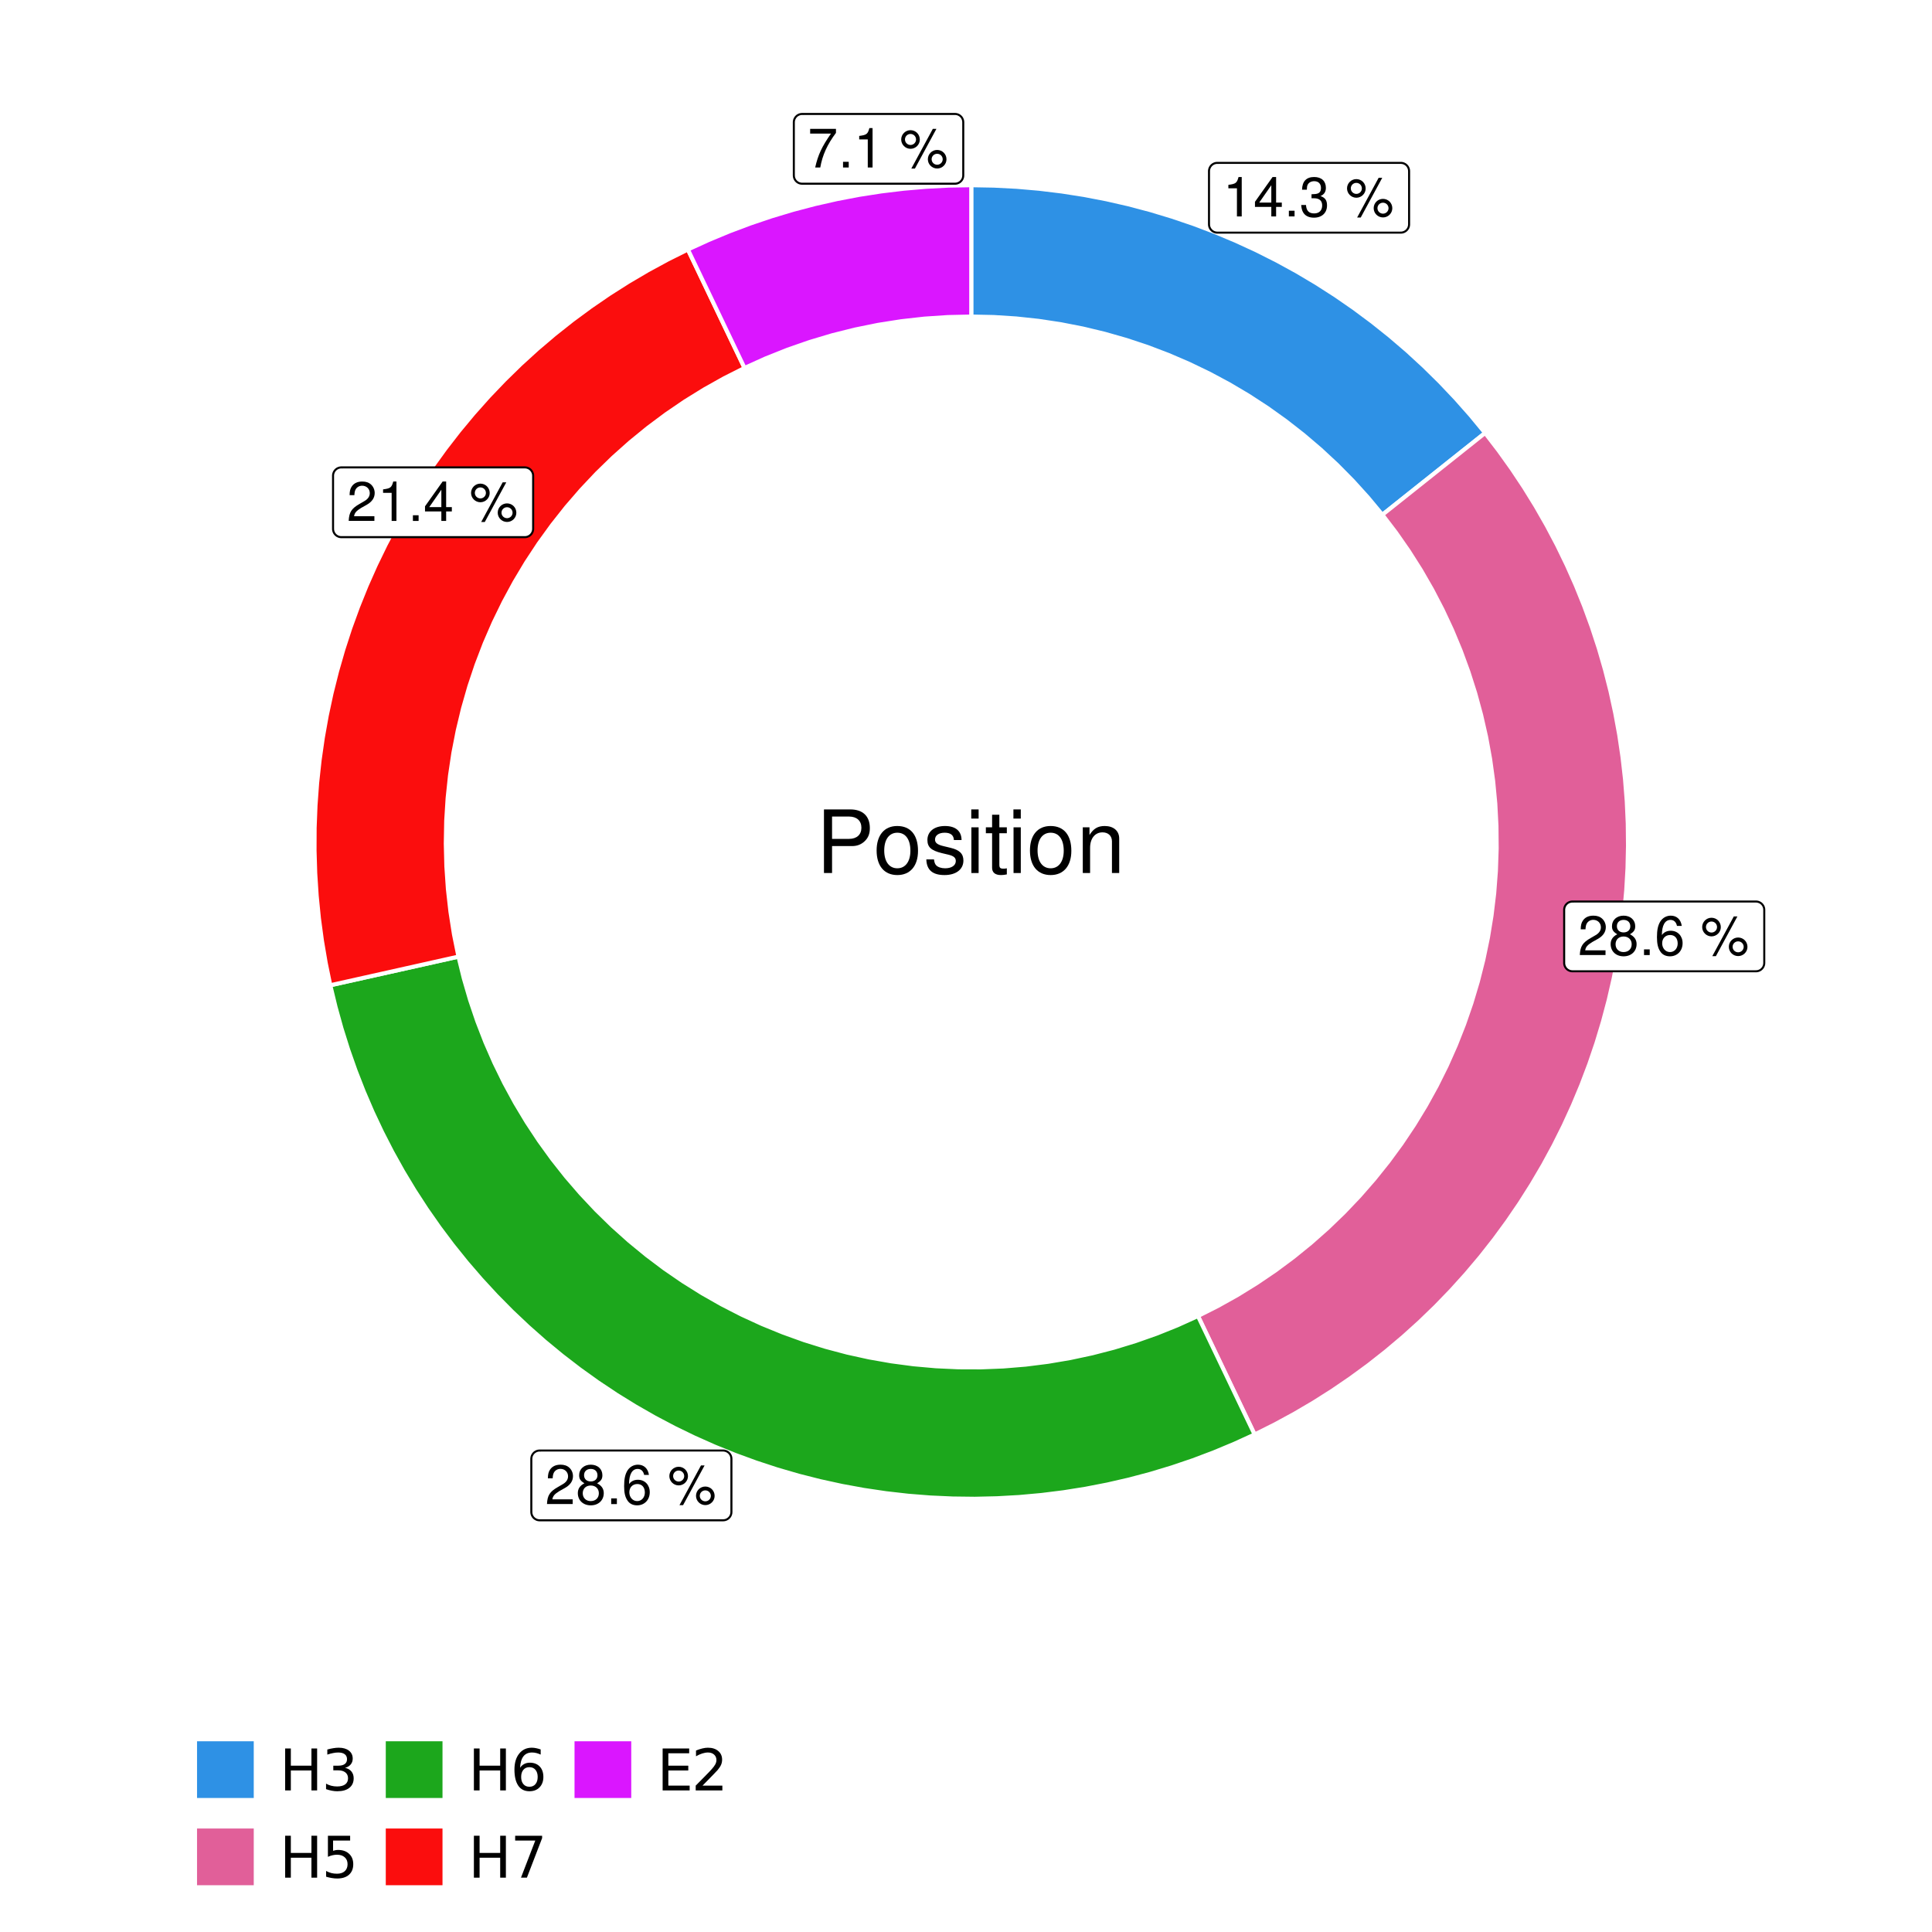 <?xml version="1.0" encoding="UTF-8"?>
<svg xmlns="http://www.w3.org/2000/svg" xmlns:xlink="http://www.w3.org/1999/xlink" width="504pt" height="504pt" viewBox="0 0 504 504" version="1.1">
<defs>
<g>
<symbol overflow="visible" id="glyph0-0">
<path style="stroke:none;" d=""/>
</symbol>
<symbol overflow="visible" id="glyph0-1">
<path style="stroke:none;" d="M 3.688 -7.328 L 3.688 0 L 4.938 0 L 4.938 -10.281 L 4.109 -10.281 C 3.672 -8.703 3.391 -8.484 1.453 -8.234 L 1.453 -7.328 Z M 3.688 -7.328 "/>
</symbol>
<symbol overflow="visible" id="glyph0-2">
<path style="stroke:none;" d="M 4.656 -2.484 L 4.656 0 L 5.906 0 L 5.906 -2.484 L 7.391 -2.484 L 7.391 -3.609 L 5.906 -3.609 L 5.906 -10.281 L 4.984 -10.281 L 0.391 -3.812 L 0.391 -2.484 Z M 4.656 -3.609 L 1.5 -3.609 L 4.656 -8.141 Z M 4.656 -3.609 "/>
</symbol>
<symbol overflow="visible" id="glyph0-3">
<path style="stroke:none;" d="M 2.719 -1.484 L 1.234 -1.484 L 1.234 0 L 2.719 0 Z M 2.719 -1.484 "/>
</symbol>
<symbol overflow="visible" id="glyph0-4">
<path style="stroke:none;" d="M 3.141 -4.734 L 3.828 -4.734 C 5.188 -4.734 5.922 -4.094 5.922 -2.859 C 5.922 -1.562 5.141 -0.781 3.844 -0.781 C 2.453 -0.781 1.797 -1.484 1.703 -2.984 L 0.453 -2.984 C 0.516 -2.156 0.656 -1.625 0.891 -1.172 C 1.422 -0.172 2.406 0.328 3.781 0.328 C 5.859 0.328 7.188 -0.922 7.188 -2.875 C 7.188 -4.188 6.703 -4.891 5.484 -5.312 C 6.422 -5.703 6.891 -6.406 6.891 -7.453 C 6.891 -9.219 5.75 -10.281 3.828 -10.281 C 1.797 -10.281 0.719 -9.141 0.672 -6.969 L 1.922 -6.969 C 1.938 -7.594 1.984 -7.953 2.141 -8.266 C 2.438 -8.844 3.062 -9.188 3.844 -9.188 C 4.953 -9.188 5.609 -8.516 5.609 -7.406 C 5.609 -6.688 5.359 -6.234 4.812 -6 C 4.469 -5.859 4.016 -5.797 3.141 -5.781 Z M 3.141 -4.734 "/>
</symbol>
<symbol overflow="visible" id="glyph0-5">
<path style="stroke:none;" d=""/>
</symbol>
<symbol overflow="visible" id="glyph0-6">
<path style="stroke:none;" d="M 2.828 -9.734 C 1.5 -9.734 0.406 -8.641 0.406 -7.312 C 0.406 -5.969 1.5 -4.875 2.844 -4.875 C 4.172 -4.875 5.266 -5.969 5.266 -7.281 C 5.266 -8.656 4.188 -9.734 2.828 -9.734 Z M 2.828 -8.75 C 3.641 -8.75 4.281 -8.109 4.281 -7.297 C 4.281 -6.516 3.625 -5.875 2.844 -5.875 C 2.047 -5.875 1.391 -6.516 1.391 -7.312 C 1.391 -8.109 2.031 -8.75 2.828 -8.75 Z M 8.656 -10.078 L 3.047 0.281 L 3.984 0.281 L 9.594 -10.078 Z M 9.781 -4.578 C 8.453 -4.578 7.359 -3.5 7.359 -2.156 C 7.359 -0.812 8.453 0.266 9.797 0.266 C 11.125 0.266 12.219 -0.812 12.219 -2.141 C 12.219 -3.5 11.141 -4.578 9.781 -4.578 Z M 9.781 -3.578 C 10.594 -3.578 11.234 -2.938 11.234 -2.141 C 11.234 -1.359 10.578 -0.719 9.797 -0.719 C 8.984 -0.719 8.344 -1.359 8.344 -2.156 C 8.344 -2.938 8.984 -3.578 9.781 -3.578 Z M 9.781 -3.578 "/>
</symbol>
<symbol overflow="visible" id="glyph0-7">
<path style="stroke:none;" d="M 7.188 -1.234 L 1.891 -1.234 C 2.016 -2.094 2.469 -2.625 3.719 -3.391 L 5.141 -4.188 C 6.547 -4.969 7.266 -6.016 7.266 -7.281 C 7.266 -8.141 6.922 -8.922 6.328 -9.484 C 5.734 -10.031 4.984 -10.281 4.031 -10.281 C 2.766 -10.281 1.812 -9.828 1.25 -8.938 C 0.891 -8.406 0.734 -7.766 0.719 -6.719 L 1.969 -6.719 C 2 -7.422 2.094 -7.828 2.266 -8.172 C 2.594 -8.797 3.234 -9.188 4 -9.188 C 5.141 -9.188 5.984 -8.359 5.984 -7.25 C 5.984 -6.422 5.516 -5.719 4.625 -5.203 L 3.312 -4.438 C 1.203 -3.234 0.594 -2.266 0.484 -0.016 L 7.188 -0.016 Z M 7.188 -1.234 "/>
</symbol>
<symbol overflow="visible" id="glyph0-8">
<path style="stroke:none;" d="M 5.562 -5.422 C 6.609 -6.062 6.938 -6.562 6.938 -7.531 C 6.938 -9.156 5.703 -10.281 3.906 -10.281 C 2.141 -10.281 0.875 -9.156 0.875 -7.547 C 0.875 -6.562 1.203 -6.078 2.25 -5.422 C 1.094 -4.828 0.531 -4 0.531 -2.859 C 0.531 -0.984 1.906 0.328 3.906 0.328 C 5.906 0.328 7.297 -0.984 7.297 -2.859 C 7.297 -4 6.719 -4.828 5.562 -5.422 Z M 3.906 -9.172 C 4.984 -9.172 5.656 -8.531 5.656 -7.5 C 5.656 -6.547 4.969 -5.906 3.906 -5.906 C 2.844 -5.906 2.156 -6.547 2.156 -7.531 C 2.156 -8.531 2.844 -9.172 3.906 -9.172 Z M 3.906 -4.844 C 5.156 -4.844 6.016 -4.031 6.016 -2.828 C 6.016 -1.594 5.172 -0.781 3.875 -0.781 C 2.656 -0.781 1.812 -1.625 1.812 -2.812 C 1.812 -4.031 2.641 -4.844 3.906 -4.844 Z M 3.906 -4.844 "/>
</symbol>
<symbol overflow="visible" id="glyph0-9">
<path style="stroke:none;" d="M 7.078 -7.609 C 6.844 -9.281 5.766 -10.281 4.219 -10.281 C 3.109 -10.281 2.125 -9.734 1.516 -8.812 C 0.875 -7.812 0.609 -6.562 0.609 -4.688 C 0.609 -2.953 0.859 -1.859 1.469 -0.953 C 2 -0.109 2.891 0.328 4 0.328 C 5.922 0.328 7.297 -1.109 7.297 -3.109 C 7.297 -5 6.016 -6.344 4.203 -6.344 C 3.219 -6.344 2.438 -5.969 1.891 -5.219 C 1.906 -7.766 2.703 -9.172 4.141 -9.172 C 5.016 -9.172 5.625 -8.609 5.828 -7.609 Z M 4.047 -5.234 C 5.266 -5.234 6.016 -4.375 6.016 -3.016 C 6.016 -1.719 5.156 -0.781 4.016 -0.781 C 2.844 -0.781 1.969 -1.766 1.969 -3.078 C 1.969 -4.344 2.812 -5.234 4.047 -5.234 Z M 4.047 -5.234 "/>
</symbol>
<symbol overflow="visible" id="glyph0-10">
<path style="stroke:none;" d="M 7.391 -10.078 L 0.656 -10.078 L 0.656 -8.844 L 6.094 -8.844 C 3.703 -5.422 2.719 -3.312 1.969 0 L 3.297 0 C 3.859 -3.234 5.125 -6 7.391 -9.031 Z M 7.391 -10.078 "/>
</symbol>
<symbol overflow="visible" id="glyph1-0">
<path style="stroke:none;" d=""/>
</symbol>
<symbol overflow="visible" id="glyph1-1">
<path style="stroke:none;" d="M 4.188 -7.031 L 9.406 -7.031 C 10.703 -7.031 11.719 -7.422 12.609 -8.219 C 13.609 -9.125 14.047 -10.203 14.047 -11.719 C 14.047 -14.844 12.203 -16.594 8.922 -16.594 L 2.078 -16.594 L 2.078 0 L 4.188 0 Z M 4.188 -8.906 L 4.188 -14.734 L 8.609 -14.734 C 10.625 -14.734 11.844 -13.641 11.844 -11.812 C 11.844 -10 10.625 -8.906 8.609 -8.906 Z M 4.188 -8.906 "/>
</symbol>
<symbol overflow="visible" id="glyph1-2">
<path style="stroke:none;" d="M 6.188 -12.266 C 2.828 -12.266 0.812 -9.875 0.812 -5.875 C 0.812 -1.844 2.828 0.531 6.219 0.531 C 9.578 0.531 11.609 -1.859 11.609 -5.781 C 11.609 -9.922 9.656 -12.266 6.188 -12.266 Z M 6.219 -10.516 C 8.359 -10.516 9.625 -8.766 9.625 -5.812 C 9.625 -2.984 8.312 -1.234 6.219 -1.234 C 4.094 -1.234 2.797 -2.984 2.797 -5.875 C 2.797 -8.766 4.094 -10.516 6.219 -10.516 Z M 6.219 -10.516 "/>
</symbol>
<symbol overflow="visible" id="glyph1-3">
<path style="stroke:none;" d="M 9.969 -8.609 C 9.953 -10.953 8.406 -12.266 5.641 -12.266 C 2.875 -12.266 1.062 -10.844 1.062 -8.625 C 1.062 -6.766 2.031 -5.875 4.844 -5.188 L 6.625 -4.766 C 7.938 -4.438 8.469 -3.969 8.469 -3.125 C 8.469 -1.984 7.359 -1.234 5.688 -1.234 C 4.672 -1.234 3.797 -1.531 3.328 -2.031 C 3.031 -2.375 2.891 -2.703 2.781 -3.547 L 0.781 -3.547 C 0.859 -0.797 2.406 0.531 5.531 0.531 C 8.531 0.531 10.453 -0.953 10.453 -3.25 C 10.453 -5.031 9.453 -6.016 7.078 -6.578 L 5.266 -7.016 C 3.703 -7.375 3.047 -7.875 3.047 -8.719 C 3.047 -9.828 4.031 -10.516 5.578 -10.516 C 7.109 -10.516 7.922 -9.859 7.969 -8.609 Z M 9.969 -8.609 "/>
</symbol>
<symbol overflow="visible" id="glyph1-4">
<path style="stroke:none;" d="M 3.422 -11.922 L 1.531 -11.922 L 1.531 0 L 3.422 0 Z M 3.422 -16.594 L 1.5 -16.594 L 1.5 -14.203 L 3.422 -14.203 Z M 3.422 -16.594 "/>
</symbol>
<symbol overflow="visible" id="glyph1-5">
<path style="stroke:none;" d="M 5.781 -11.922 L 3.828 -11.922 L 3.828 -15.203 L 1.938 -15.203 L 1.938 -11.922 L 0.312 -11.922 L 0.312 -10.375 L 1.938 -10.375 L 1.938 -1.359 C 1.938 -0.141 2.75 0.531 4.234 0.531 C 4.734 0.531 5.141 0.484 5.781 0.359 L 5.781 -1.234 C 5.516 -1.156 5.266 -1.141 4.875 -1.141 C 4.047 -1.141 3.828 -1.359 3.828 -2.203 L 3.828 -10.375 L 5.781 -10.375 Z M 5.781 -11.922 "/>
</symbol>
<symbol overflow="visible" id="glyph1-6">
<path style="stroke:none;" d="M 1.594 -11.922 L 1.594 0 L 3.5 0 L 3.5 -6.578 C 3.5 -9.016 4.781 -10.609 6.734 -10.609 C 8.234 -10.609 9.203 -9.703 9.203 -8.266 L 9.203 0 L 11.094 0 L 11.094 -9.016 C 11.094 -11 9.609 -12.266 7.312 -12.266 C 5.531 -12.266 4.391 -11.594 3.344 -9.922 L 3.344 -11.922 Z M 1.594 -11.922 "/>
</symbol>
<symbol overflow="visible" id="glyph2-0">
<path style="stroke:none;" d="M 0.75 2.656 L 0.75 -10.578 L 8.25 -10.578 L 8.25 2.656 Z M 1.594 1.812 L 7.406 1.812 L 7.406 -9.734 L 1.594 -9.734 Z M 1.594 1.812 "/>
</symbol>
<symbol overflow="visible" id="glyph2-1">
<path style="stroke:none;" d="M 1.469 -10.938 L 2.953 -10.938 L 2.953 -6.453 L 8.328 -6.453 L 8.328 -10.938 L 9.812 -10.938 L 9.812 0 L 8.328 0 L 8.328 -5.203 L 2.953 -5.203 L 2.953 0 L 1.469 0 Z M 1.469 -10.938 "/>
</symbol>
<symbol overflow="visible" id="glyph2-2">
<path style="stroke:none;" d="M 6.094 -5.891 C 6.801 -5.742 7.352 -5.43 7.75 -4.953 C 8.145 -4.473 8.344 -3.879 8.344 -3.172 C 8.344 -2.098 7.969 -1.266 7.219 -0.672 C 6.477 -0.078 5.426 0.219 4.062 0.219 C 3.602 0.219 3.129 0.172 2.641 0.078 C 2.16 -0.016 1.66 -0.148 1.141 -0.328 L 1.141 -1.766 C 1.555 -1.523 2.004 -1.344 2.484 -1.219 C 2.973 -1.094 3.484 -1.031 4.016 -1.031 C 4.941 -1.031 5.648 -1.211 6.141 -1.578 C 6.629 -1.941 6.875 -2.473 6.875 -3.172 C 6.875 -3.816 6.645 -4.32 6.188 -4.688 C 5.738 -5.051 5.113 -5.234 4.312 -5.234 L 3.031 -5.234 L 3.031 -6.453 L 4.359 -6.453 C 5.086 -6.453 5.645 -6.598 6.031 -6.891 C 6.414 -7.18 6.609 -7.598 6.609 -8.141 C 6.609 -8.703 6.41 -9.133 6.016 -9.438 C 5.617 -9.738 5.051 -9.891 4.312 -9.891 C 3.906 -9.891 3.469 -9.844 3 -9.75 C 2.539 -9.664 2.031 -9.531 1.469 -9.344 L 1.469 -10.672 C 2.031 -10.828 2.555 -10.941 3.047 -11.016 C 3.535 -11.098 4 -11.141 4.438 -11.141 C 5.562 -11.141 6.453 -10.883 7.109 -10.375 C 7.766 -9.863 8.094 -9.172 8.094 -8.297 C 8.094 -7.691 7.914 -7.18 7.562 -6.766 C 7.219 -6.348 6.727 -6.055 6.094 -5.891 Z M 6.094 -5.891 "/>
</symbol>
<symbol overflow="visible" id="glyph2-3">
<path style="stroke:none;" d="M 1.625 -10.938 L 7.422 -10.938 L 7.422 -9.688 L 2.969 -9.688 L 2.969 -7.016 C 3.188 -7.086 3.398 -7.141 3.609 -7.172 C 3.828 -7.211 4.047 -7.234 4.266 -7.234 C 5.484 -7.234 6.445 -6.895 7.156 -6.219 C 7.875 -5.551 8.234 -4.648 8.234 -3.516 C 8.234 -2.336 7.863 -1.422 7.125 -0.766 C 6.395 -0.109 5.363 0.219 4.031 0.219 C 3.57 0.219 3.102 0.176 2.625 0.094 C 2.156 0.02 1.664 -0.094 1.156 -0.25 L 1.156 -1.75 C 1.594 -1.508 2.047 -1.328 2.516 -1.203 C 2.984 -1.086 3.477 -1.031 4 -1.031 C 4.852 -1.031 5.523 -1.25 6.016 -1.688 C 6.504 -2.133 6.75 -2.742 6.75 -3.516 C 6.75 -4.273 6.504 -4.875 6.016 -5.312 C 5.523 -5.758 4.852 -5.984 4 -5.984 C 3.602 -5.984 3.207 -5.938 2.812 -5.844 C 2.426 -5.758 2.031 -5.625 1.625 -5.438 Z M 1.625 -10.938 "/>
</symbol>
<symbol overflow="visible" id="glyph2-4">
<path style="stroke:none;" d="M 4.953 -6.062 C 4.285 -6.062 3.758 -5.832 3.375 -5.375 C 2.988 -4.914 2.797 -4.297 2.797 -3.516 C 2.797 -2.723 2.988 -2.098 3.375 -1.641 C 3.758 -1.18 4.285 -0.953 4.953 -0.953 C 5.617 -0.953 6.145 -1.18 6.531 -1.641 C 6.914 -2.098 7.109 -2.723 7.109 -3.516 C 7.109 -4.297 6.914 -4.914 6.531 -5.375 C 6.145 -5.832 5.617 -6.062 4.953 -6.062 Z M 7.891 -10.688 L 7.891 -9.344 C 7.516 -9.52 7.141 -9.656 6.766 -9.75 C 6.391 -9.844 6.016 -9.891 5.641 -9.891 C 4.66 -9.891 3.91 -9.555 3.391 -8.891 C 2.879 -8.234 2.586 -7.238 2.516 -5.906 C 2.805 -6.332 3.164 -6.66 3.594 -6.891 C 4.031 -7.117 4.516 -7.234 5.047 -7.234 C 6.141 -7.234 7.004 -6.898 7.641 -6.234 C 8.273 -5.566 8.594 -4.66 8.594 -3.516 C 8.594 -2.391 8.258 -1.484 7.594 -0.797 C 6.938 -0.117 6.055 0.219 4.953 0.219 C 3.68 0.219 2.711 -0.266 2.047 -1.234 C 1.379 -2.211 1.047 -3.617 1.047 -5.453 C 1.047 -7.18 1.457 -8.562 2.281 -9.594 C 3.102 -10.625 4.203 -11.141 5.578 -11.141 C 5.953 -11.141 6.328 -11.098 6.703 -11.016 C 7.078 -10.941 7.473 -10.832 7.891 -10.688 Z M 7.891 -10.688 "/>
</symbol>
<symbol overflow="visible" id="glyph2-5">
<path style="stroke:none;" d="M 1.234 -10.938 L 8.266 -10.938 L 8.266 -10.312 L 4.297 0 L 2.75 0 L 6.484 -9.688 L 1.234 -9.688 Z M 1.234 -10.938 "/>
</symbol>
<symbol overflow="visible" id="glyph2-6">
<path style="stroke:none;" d="M 1.469 -10.938 L 8.391 -10.938 L 8.391 -9.688 L 2.953 -9.688 L 2.953 -6.453 L 8.156 -6.453 L 8.156 -5.203 L 2.953 -5.203 L 2.953 -1.25 L 8.516 -1.25 L 8.516 0 L 1.469 0 Z M 1.469 -10.938 "/>
</symbol>
<symbol overflow="visible" id="glyph2-7">
<path style="stroke:none;" d="M 2.875 -1.25 L 8.047 -1.25 L 8.047 0 L 1.094 0 L 1.094 -1.25 C 1.656 -1.82 2.422 -2.598 3.391 -3.578 C 4.359 -4.555 4.969 -5.191 5.219 -5.484 C 5.695 -6.016 6.031 -6.461 6.219 -6.828 C 6.406 -7.203 6.5 -7.566 6.5 -7.922 C 6.5 -8.504 6.297 -8.977 5.891 -9.344 C 5.484 -9.707 4.953 -9.891 4.297 -9.891 C 3.828 -9.891 3.332 -9.805 2.812 -9.641 C 2.301 -9.484 1.754 -9.238 1.172 -8.906 L 1.172 -10.406 C 1.766 -10.645 2.32 -10.828 2.844 -10.953 C 3.363 -11.078 3.836 -11.141 4.266 -11.141 C 5.398 -11.141 6.301 -10.852 6.969 -10.281 C 7.645 -9.719 7.984 -8.961 7.984 -8.016 C 7.984 -7.566 7.898 -7.141 7.734 -6.734 C 7.566 -6.328 7.258 -5.852 6.812 -5.312 C 6.688 -5.164 6.297 -4.754 5.641 -4.078 C 4.992 -3.398 4.07 -2.457 2.875 -1.25 Z M 2.875 -1.25 "/>
</symbol>
</g>
<clipPath id="clip1">
  <path d="M 30.98 0 L 473.023 0 L 473.023 504 L 30.98 504 Z M 30.98 0 "/>
</clipPath>
<clipPath id="clip2">
  <path d="M 39.199 5.48 L 467.543 5.48 L 467.543 433.824 L 39.199 433.824 Z M 39.199 5.48 "/>
</clipPath>
</defs>
<g id="surface4">
<rect x="0" y="0" width="504" height="504" style="fill:rgb(100%,100%,100%);fill-opacity:1;stroke:none;"/>
<g clip-path="url(#clip1)" clip-rule="nonzero">
<path style="fill-rule:nonzero;fill:rgb(100%,100%,100%);fill-opacity:1;stroke-width:1.067;stroke-linecap:round;stroke-linejoin:round;stroke:rgb(100%,100%,100%);stroke-opacity:1;stroke-miterlimit:10;" d="M 30.98 504 L 473.023 504 L 473.023 0 L 30.98 0 Z M 30.98 504 "/>
</g>
<g clip-path="url(#clip2)" clip-rule="nonzero">
<path style=" stroke:none;fill-rule:nonzero;fill:rgb(100%,100%,100%);fill-opacity:1;" d="M 39.199 433.824 L 467.543 433.824 L 467.543 5.48 L 39.199 5.48 Z M 39.199 433.824 "/>
</g>
<path style="fill-rule:nonzero;fill:rgb(18.039%,56.863%,89.804%);fill-opacity:1;stroke-width:1.067;stroke-linecap:butt;stroke-linejoin:miter;stroke:rgb(100%,100%,100%);stroke-opacity:1;stroke-miterlimit:10;" d="M 360.613 134.285 L 365.973 130.02 L 382.062 117.211 L 387.422 112.945 L 383.656 108.375 L 379.734 103.941 L 375.66 99.645 L 371.441 95.492 L 367.082 91.484 L 362.586 87.633 L 357.957 83.938 L 353.207 80.406 L 348.336 77.039 L 343.352 73.844 L 338.262 70.82 L 333.066 67.977 L 327.781 65.316 L 322.402 62.836 L 316.945 60.543 L 311.41 58.441 L 305.805 56.535 L 300.137 54.82 L 294.414 53.301 L 288.641 51.984 L 282.828 50.863 L 276.98 49.949 L 271.102 49.234 L 265.203 48.723 L 259.289 48.418 L 253.371 48.312 L 253.371 82.582 L 259.234 82.707 L 265.086 83.082 L 270.914 83.707 L 276.715 84.582 L 282.469 85.707 L 288.172 87.074 L 293.812 88.684 L 299.375 90.531 L 304.855 92.617 L 310.242 94.938 L 315.523 97.484 L 320.695 100.254 L 325.738 103.242 L 330.652 106.445 L 335.422 109.855 L 340.043 113.465 L 344.508 117.27 L 348.805 121.262 L 352.926 125.434 L 356.863 129.777 Z M 360.613 134.285 "/>
<path style="fill-rule:nonzero;fill:rgb(88.235%,37.255%,60%);fill-opacity:1;stroke-width:1.067;stroke-linecap:butt;stroke-linejoin:miter;stroke:rgb(100%,100%,100%);stroke-opacity:1;stroke-miterlimit:10;" d="M 312.508 343.309 L 315.465 349.488 L 327.293 374.223 L 332.492 371.625 L 337.598 368.855 L 342.609 365.914 L 347.516 362.805 L 352.312 359.531 L 357 356.098 L 361.562 352.508 L 366.004 348.762 L 370.316 344.871 L 374.496 340.836 L 378.535 336.66 L 382.43 332.348 L 386.176 327.91 L 389.77 323.344 L 393.203 318.66 L 396.48 313.863 L 399.59 308.957 L 402.535 303.949 L 405.309 298.844 L 407.906 293.648 L 410.324 288.367 L 412.562 283.008 L 414.621 277.574 L 416.492 272.074 L 418.172 266.516 L 419.668 260.902 L 420.969 255.242 L 422.082 249.539 L 422.996 243.805 L 423.719 238.039 L 424.242 232.254 L 424.574 226.453 L 424.703 220.648 L 424.641 214.84 L 424.379 209.035 L 423.922 203.242 L 423.266 197.473 L 422.418 191.727 L 421.371 186.012 L 420.137 180.336 L 418.707 174.703 L 417.09 169.125 L 415.281 163.605 L 413.289 158.148 L 411.113 152.762 L 408.754 147.453 L 406.219 142.227 L 403.504 137.09 L 400.621 132.051 L 397.566 127.109 L 394.344 122.273 L 390.965 117.551 L 387.422 112.945 L 382.062 117.211 L 365.973 130.02 L 360.613 134.285 L 364.164 138.949 L 367.516 143.766 L 370.656 148.715 L 373.582 153.797 L 376.289 159 L 378.773 164.312 L 381.023 169.727 L 383.043 175.234 L 384.824 180.82 L 386.363 186.477 L 387.664 192.195 L 388.715 197.965 L 389.516 203.773 L 390.07 209.613 L 390.375 215.469 L 390.43 221.332 L 390.23 227.195 L 389.785 233.039 L 389.086 238.863 L 388.141 244.652 L 386.949 250.391 L 385.512 256.078 L 383.832 261.695 L 381.914 267.238 L 379.762 272.691 L 377.379 278.051 L 374.766 283.301 L 371.934 288.434 L 368.883 293.441 L 365.621 298.316 L 362.152 303.047 L 358.484 307.621 L 354.625 312.039 L 350.582 316.285 L 346.359 320.355 L 341.969 324.238 L 337.414 327.934 L 332.707 331.43 L 327.852 334.719 L 322.863 337.801 L 317.746 340.664 Z M 312.508 343.309 "/>
<path style="fill-rule:nonzero;fill:rgb(10.98%,65.49%,10.98%);fill-opacity:1;stroke-width:1.067;stroke-linecap:butt;stroke-linejoin:miter;stroke:rgb(100%,100%,100%);stroke-opacity:1;stroke-miterlimit:10;" d="M 119.602 249.551 L 112.914 251.047 L 106.223 252.543 L 99.535 254.039 L 92.848 255.531 L 86.16 257.027 L 87.523 262.676 L 89.074 268.273 L 90.816 273.812 L 92.746 279.293 L 94.863 284.703 L 97.156 290.039 L 99.633 295.293 L 102.285 300.461 L 105.113 305.539 L 108.109 310.512 L 111.273 315.387 L 114.602 320.148 L 118.086 324.793 L 121.727 329.32 L 125.523 333.719 L 129.461 337.988 L 133.543 342.121 L 137.766 346.109 L 142.117 349.957 L 146.598 353.652 L 151.203 357.195 L 155.926 360.582 L 160.758 363.805 L 165.699 366.859 L 170.738 369.746 L 175.875 372.461 L 181.098 375 L 186.406 377.363 L 191.789 379.539 L 197.246 381.535 L 202.766 383.348 L 208.344 384.969 L 213.973 386.398 L 219.648 387.637 L 225.363 388.684 L 231.109 389.535 L 236.883 390.195 L 242.672 390.656 L 248.477 390.918 L 254.285 390.988 L 260.09 390.855 L 265.891 390.531 L 271.676 390.008 L 277.441 389.289 L 283.18 388.375 L 288.879 387.27 L 294.543 385.969 L 300.156 384.477 L 305.719 382.797 L 311.219 380.93 L 316.652 378.875 L 322.012 376.637 L 327.293 374.223 L 315.465 349.488 L 312.508 343.309 L 307.168 345.723 L 301.727 347.91 L 296.195 349.859 L 290.586 351.574 L 284.91 353.043 L 279.176 354.27 L 273.395 355.25 L 267.574 355.984 L 261.73 356.465 L 255.871 356.699 L 250.008 356.68 L 244.148 356.41 L 238.309 355.891 L 232.496 355.121 L 226.719 354.105 L 220.992 352.844 L 215.324 351.336 L 209.727 349.59 L 204.211 347.602 L 198.781 345.383 L 193.453 342.934 L 188.234 340.258 L 183.137 337.359 L 178.168 334.25 L 173.332 330.93 L 168.648 327.402 L 164.117 323.68 L 159.75 319.77 L 155.551 315.672 L 151.535 311.398 L 147.703 306.961 L 144.066 302.359 L 140.629 297.609 L 137.398 292.715 L 134.379 287.688 L 131.578 282.535 L 129 277.27 L 126.648 271.898 L 124.527 266.43 L 122.645 260.875 L 121.004 255.246 Z M 119.602 249.551 "/>
<path style="fill-rule:nonzero;fill:rgb(98.431%,5.098%,5.098%);fill-opacity:1;stroke-width:1.067;stroke-linecap:butt;stroke-linejoin:miter;stroke:rgb(100%,100%,100%);stroke-opacity:1;stroke-miterlimit:10;" d="M 194.23 95.996 L 188.316 83.629 L 185.359 77.449 L 179.445 65.082 L 174.16 67.723 L 168.973 70.543 L 163.883 73.539 L 158.898 76.711 L 154.027 80.055 L 149.273 83.562 L 144.645 87.23 L 140.145 91.055 L 135.781 95.035 L 131.555 99.164 L 127.473 103.434 L 123.543 107.844 L 119.766 112.383 L 116.148 117.055 L 112.691 121.844 L 109.402 126.75 L 106.289 131.77 L 103.344 136.891 L 100.582 142.113 L 98 147.426 L 95.602 152.824 L 93.395 158.301 L 91.371 163.852 L 89.547 169.469 L 87.914 175.145 L 86.477 180.875 L 85.238 186.652 L 84.203 192.465 L 83.367 198.312 L 82.73 204.188 L 82.301 210.078 L 82.07 215.98 L 82.047 221.887 L 82.227 227.793 L 82.609 233.688 L 83.191 239.562 L 83.98 245.418 L 84.969 251.242 L 86.16 257.027 L 92.848 255.531 L 99.535 254.039 L 106.223 252.543 L 112.914 251.047 L 119.602 249.551 L 118.43 243.723 L 117.512 237.852 L 116.852 231.941 L 116.449 226.012 L 116.301 220.066 L 116.41 214.125 L 116.781 208.191 L 117.406 202.277 L 118.285 196.398 L 119.422 190.566 L 120.809 184.785 L 122.445 179.07 L 124.328 173.43 L 126.453 167.879 L 128.816 162.422 L 131.418 157.078 L 134.246 151.848 L 137.297 146.746 L 140.566 141.781 L 144.051 136.965 L 147.738 132.301 L 151.625 127.805 L 155.703 123.477 L 159.965 119.332 L 164.402 115.379 L 169.008 111.617 L 173.773 108.062 L 178.684 104.715 L 183.738 101.586 L 188.926 98.676 Z M 194.23 95.996 "/>
<path style="fill-rule:nonzero;fill:rgb(85.49%,8.627%,100%);fill-opacity:1;stroke-width:1.067;stroke-linecap:butt;stroke-linejoin:miter;stroke:rgb(100%,100%,100%);stroke-opacity:1;stroke-miterlimit:10;" d="M 253.371 82.582 L 253.371 48.312 L 247.492 48.414 L 241.621 48.719 L 235.762 49.223 L 229.926 49.926 L 224.117 50.828 L 218.34 51.934 L 212.605 53.234 L 206.922 54.73 L 201.289 56.422 L 195.723 58.305 L 190.219 60.375 L 184.793 62.637 L 179.445 65.082 L 185.359 77.449 L 188.316 83.629 L 194.23 95.996 L 199.805 93.48 L 205.484 91.219 L 211.258 89.211 L 217.117 87.461 L 223.051 85.977 L 229.039 84.758 L 235.082 83.809 L 241.156 83.125 L 247.258 82.719 Z M 253.371 82.582 "/>
<path style="fill-rule:nonzero;fill:rgb(100%,100%,100%);fill-opacity:1;stroke-width:0.533;stroke-linecap:round;stroke-linejoin:round;stroke:rgb(0%,0%,0%);stroke-opacity:1;stroke-miterlimit:10;" d="M 317.551 60.688 L 365.43 60.688 L 365.344 60.684 L 365.691 60.672 L 366.031 60.602 L 366.355 60.477 L 366.656 60.305 L 366.926 60.086 L 367.156 59.824 L 367.344 59.531 L 367.48 59.211 L 367.562 58.875 L 367.59 58.527 L 367.59 44.648 L 367.562 44.301 L 367.48 43.961 L 367.344 43.645 L 367.156 43.348 L 366.926 43.09 L 366.656 42.867 L 366.355 42.695 L 366.031 42.57 L 365.691 42.504 L 365.43 42.488 L 317.551 42.488 L 317.812 42.504 L 317.465 42.488 L 317.117 42.531 L 316.785 42.625 L 316.469 42.777 L 316.184 42.973 L 315.934 43.215 L 315.727 43.492 L 315.562 43.801 L 315.453 44.129 L 315.398 44.473 L 315.391 44.648 L 315.391 58.527 L 315.398 58.352 L 315.398 58.699 L 315.453 59.043 L 315.562 59.375 L 315.727 59.68 L 315.934 59.957 L 316.184 60.199 L 316.469 60.398 L 316.785 60.547 L 317.117 60.645 L 317.465 60.684 Z M 317.551 60.688 "/>
<g style="fill:rgb(0%,0%,0%);fill-opacity:1;">
  <use xlink:href="#glyph0-1" x="318.992" y="56.456"/>
  <use xlink:href="#glyph0-2" x="326.992" y="56.456"/>
  <use xlink:href="#glyph0-3" x="334.992" y="56.456"/>
  <use xlink:href="#glyph0-4" x="338.992" y="56.456"/>
  <use xlink:href="#glyph0-5" x="346.992" y="56.456"/>
  <use xlink:href="#glyph0-6" x="350.992" y="56.456"/>
</g>
<path style="fill-rule:nonzero;fill:rgb(100%,100%,100%);fill-opacity:1;stroke-width:0.533;stroke-linecap:round;stroke-linejoin:round;stroke:rgb(0%,0%,0%);stroke-opacity:1;stroke-miterlimit:10;" d="M 410.203 253.379 L 458.082 253.379 L 457.996 253.375 L 458.344 253.363 L 458.684 253.293 L 459.008 253.172 L 459.309 252.996 L 459.578 252.777 L 459.809 252.516 L 459.996 252.223 L 460.129 251.902 L 460.215 251.566 L 460.242 251.219 L 460.242 237.34 L 460.215 236.992 L 460.129 236.656 L 459.996 236.336 L 459.809 236.043 L 459.578 235.781 L 459.309 235.562 L 459.008 235.387 L 458.684 235.266 L 458.344 235.195 L 458.082 235.18 L 410.203 235.18 L 410.461 235.195 L 410.113 235.18 L 409.77 235.223 L 409.438 235.32 L 409.121 235.469 L 408.836 235.664 L 408.586 235.906 L 408.375 236.184 L 408.215 236.492 L 408.105 236.82 L 408.047 237.164 L 408.043 237.34 L 408.043 251.219 L 408.047 251.043 L 408.047 251.391 L 408.105 251.734 L 408.215 252.066 L 408.375 252.375 L 408.586 252.652 L 408.836 252.891 L 409.121 253.09 L 409.438 253.238 L 409.77 253.336 L 410.113 253.375 Z M 410.203 253.379 "/>
<g style="fill:rgb(0%,0%,0%);fill-opacity:1;">
  <use xlink:href="#glyph0-7" x="411.641" y="249.147"/>
  <use xlink:href="#glyph0-8" x="419.641" y="249.147"/>
  <use xlink:href="#glyph0-3" x="427.641" y="249.147"/>
  <use xlink:href="#glyph0-9" x="431.641" y="249.147"/>
  <use xlink:href="#glyph0-5" x="439.641" y="249.147"/>
  <use xlink:href="#glyph0-6" x="443.641" y="249.147"/>
</g>
<path style="fill-rule:nonzero;fill:rgb(100%,100%,100%);fill-opacity:1;stroke-width:0.533;stroke-linecap:round;stroke-linejoin:round;stroke:rgb(0%,0%,0%);stroke-opacity:1;stroke-miterlimit:10;" d="M 140.766 396.598 L 188.645 396.598 L 188.559 396.598 L 188.906 396.582 L 189.246 396.516 L 189.57 396.391 L 189.871 396.219 L 190.141 395.996 L 190.371 395.738 L 190.559 395.445 L 190.695 395.125 L 190.777 394.785 L 190.805 394.441 L 190.805 380.559 L 190.777 380.215 L 190.695 379.875 L 190.559 379.555 L 190.371 379.262 L 190.141 379 L 189.871 378.781 L 189.57 378.609 L 189.246 378.484 L 188.906 378.414 L 188.645 378.398 L 140.766 378.398 L 141.027 378.414 L 140.68 378.402 L 140.332 378.441 L 140 378.539 L 139.688 378.688 L 139.398 378.887 L 139.148 379.129 L 138.941 379.406 L 138.777 379.715 L 138.668 380.043 L 138.613 380.387 L 138.605 380.559 L 138.605 394.441 L 138.613 394.266 L 138.613 394.613 L 138.668 394.957 L 138.777 395.285 L 138.941 395.594 L 139.148 395.871 L 139.398 396.113 L 139.688 396.309 L 140 396.461 L 140.332 396.555 L 140.68 396.598 Z M 140.766 396.598 "/>
<g style="fill:rgb(0%,0%,0%);fill-opacity:1;">
  <use xlink:href="#glyph0-7" x="142.207" y="392.37"/>
  <use xlink:href="#glyph0-8" x="150.207" y="392.37"/>
  <use xlink:href="#glyph0-3" x="158.207" y="392.37"/>
  <use xlink:href="#glyph0-9" x="162.207" y="392.37"/>
  <use xlink:href="#glyph0-5" x="170.207" y="392.37"/>
  <use xlink:href="#glyph0-6" x="174.207" y="392.37"/>
</g>
<path style="fill-rule:nonzero;fill:rgb(100%,100%,100%);fill-opacity:1;stroke-width:0.533;stroke-linecap:round;stroke-linejoin:round;stroke:rgb(0%,0%,0%);stroke-opacity:1;stroke-miterlimit:10;" d="M 89.043 140.129 L 136.922 140.129 L 136.836 140.129 L 137.18 140.113 L 137.523 140.043 L 137.848 139.922 L 138.148 139.746 L 138.418 139.527 L 138.648 139.266 L 138.832 138.973 L 138.969 138.652 L 139.055 138.316 L 139.082 137.969 L 139.082 124.09 L 139.055 123.742 L 138.969 123.406 L 138.832 123.086 L 138.648 122.793 L 138.418 122.531 L 138.148 122.312 L 137.848 122.137 L 137.523 122.016 L 137.18 121.945 L 136.922 121.93 L 89.043 121.93 L 89.301 121.945 L 88.953 121.93 L 88.609 121.973 L 88.273 122.07 L 87.961 122.219 L 87.676 122.414 L 87.426 122.656 L 87.215 122.934 L 87.055 123.242 L 86.945 123.57 L 86.887 123.914 L 86.883 124.09 L 86.883 137.969 L 86.887 137.797 L 86.887 138.145 L 86.945 138.484 L 87.055 138.816 L 87.215 139.125 L 87.426 139.402 L 87.676 139.641 L 87.961 139.84 L 88.273 139.988 L 88.609 140.086 L 88.953 140.129 Z M 89.043 140.129 "/>
<g style="fill:rgb(0%,0%,0%);fill-opacity:1;">
  <use xlink:href="#glyph0-7" x="90.48" y="135.897"/>
  <use xlink:href="#glyph0-1" x="98.48" y="135.897"/>
  <use xlink:href="#glyph0-3" x="106.48" y="135.897"/>
  <use xlink:href="#glyph0-2" x="110.48" y="135.897"/>
  <use xlink:href="#glyph0-5" x="118.48" y="135.897"/>
  <use xlink:href="#glyph0-6" x="122.48" y="135.897"/>
</g>
<path style="fill-rule:nonzero;fill:rgb(100%,100%,100%);fill-opacity:1;stroke-width:0.533;stroke-linecap:round;stroke-linejoin:round;stroke:rgb(0%,0%,0%);stroke-opacity:1;stroke-miterlimit:10;" d="M 209.246 47.926 L 249.125 47.926 L 249.039 47.922 L 249.387 47.91 L 249.727 47.84 L 250.051 47.715 L 250.355 47.543 L 250.621 47.324 L 250.855 47.062 L 251.039 46.77 L 251.176 46.449 L 251.258 46.113 L 251.285 45.766 L 251.285 31.887 L 251.258 31.539 L 251.176 31.203 L 251.039 30.883 L 250.855 30.586 L 250.621 30.328 L 250.355 30.109 L 250.051 29.934 L 249.727 29.809 L 249.387 29.742 L 249.125 29.727 L 209.246 29.727 L 209.508 29.742 L 209.16 29.727 L 208.816 29.77 L 208.48 29.867 L 208.168 30.016 L 207.879 30.211 L 207.629 30.453 L 207.422 30.73 L 207.258 31.039 L 207.148 31.367 L 207.094 31.711 L 207.086 31.887 L 207.086 45.766 L 207.094 45.59 L 207.094 45.938 L 207.148 46.281 L 207.258 46.613 L 207.422 46.918 L 207.629 47.199 L 207.879 47.438 L 208.168 47.637 L 208.48 47.785 L 208.816 47.883 L 209.16 47.922 Z M 209.246 47.926 "/>
<g style="fill:rgb(0%,0%,0%);fill-opacity:1;">
  <use xlink:href="#glyph0-10" x="210.688" y="43.694"/>
  <use xlink:href="#glyph0-3" x="218.688" y="43.694"/>
  <use xlink:href="#glyph0-1" x="222.688" y="43.694"/>
  <use xlink:href="#glyph0-5" x="230.688" y="43.694"/>
  <use xlink:href="#glyph0-6" x="234.688" y="43.694"/>
</g>
<g style="fill:rgb(0%,0%,0%);fill-opacity:1;">
  <use xlink:href="#glyph1-1" x="212.871" y="227.746"/>
  <use xlink:href="#glyph1-2" x="227.871" y="227.746"/>
  <use xlink:href="#glyph1-3" x="240.871" y="227.746"/>
  <use xlink:href="#glyph1-4" x="251.871" y="227.746"/>
  <use xlink:href="#glyph1-5" x="256.871" y="227.746"/>
  <use xlink:href="#glyph1-4" x="262.871" y="227.746"/>
  <use xlink:href="#glyph1-2" x="267.871" y="227.746"/>
  <use xlink:href="#glyph1-6" x="280.871" y="227.746"/>
</g>
<path style=" stroke:none;fill-rule:nonzero;fill:rgb(100%,100%,100%);fill-opacity:1;" d="M 39.199 498.52 L 195.875 498.52 L 195.875 447.52 L 39.199 447.52 Z M 39.199 498.52 "/>
<path style=" stroke:none;fill-rule:nonzero;fill:rgb(100%,100%,100%);fill-opacity:1;" d="M 50.156 470.281 L 67.438 470.281 L 67.438 453 L 50.156 453 Z M 50.156 470.281 "/>
<path style="fill-rule:nonzero;fill:rgb(18.039%,56.863%,89.804%);fill-opacity:1;stroke-width:1.067;stroke-linecap:butt;stroke-linejoin:miter;stroke:rgb(100%,100%,100%);stroke-opacity:1;stroke-miterlimit:10;" d="M 50.867 469.574 L 66.73 469.574 L 66.73 453.711 L 50.867 453.711 Z M 50.867 469.574 "/>
<path style=" stroke:none;fill-rule:nonzero;fill:rgb(100%,100%,100%);fill-opacity:1;" d="M 50.156 493.043 L 67.438 493.043 L 67.438 475.762 L 50.156 475.762 Z M 50.156 493.043 "/>
<path style="fill-rule:nonzero;fill:rgb(88.235%,37.255%,60%);fill-opacity:1;stroke-width:1.067;stroke-linecap:butt;stroke-linejoin:miter;stroke:rgb(100%,100%,100%);stroke-opacity:1;stroke-miterlimit:10;" d="M 50.867 492.332 L 66.73 492.332 L 66.73 476.469 L 50.867 476.469 Z M 50.867 492.332 "/>
<path style=" stroke:none;fill-rule:nonzero;fill:rgb(100%,100%,100%);fill-opacity:1;" d="M 99.395 470.281 L 116.676 470.281 L 116.676 453 L 99.395 453 Z M 99.395 470.281 "/>
<path style="fill-rule:nonzero;fill:rgb(10.98%,65.49%,10.98%);fill-opacity:1;stroke-width:1.067;stroke-linecap:butt;stroke-linejoin:miter;stroke:rgb(100%,100%,100%);stroke-opacity:1;stroke-miterlimit:10;" d="M 100.105 469.574 L 115.969 469.574 L 115.969 453.711 L 100.105 453.711 Z M 100.105 469.574 "/>
<path style=" stroke:none;fill-rule:nonzero;fill:rgb(100%,100%,100%);fill-opacity:1;" d="M 99.395 493.043 L 116.676 493.043 L 116.676 475.762 L 99.395 475.762 Z M 99.395 493.043 "/>
<path style="fill-rule:nonzero;fill:rgb(98.431%,5.098%,5.098%);fill-opacity:1;stroke-width:1.067;stroke-linecap:butt;stroke-linejoin:miter;stroke:rgb(100%,100%,100%);stroke-opacity:1;stroke-miterlimit:10;" d="M 100.105 492.332 L 115.969 492.332 L 115.969 476.469 L 100.105 476.469 Z M 100.105 492.332 "/>
<path style=" stroke:none;fill-rule:nonzero;fill:rgb(100%,100%,100%);fill-opacity:1;" d="M 148.633 470.281 L 165.914 470.281 L 165.914 453 L 148.633 453 Z M 148.633 470.281 "/>
<path style="fill-rule:nonzero;fill:rgb(85.49%,8.627%,100%);fill-opacity:1;stroke-width:1.067;stroke-linecap:butt;stroke-linejoin:miter;stroke:rgb(100%,100%,100%);stroke-opacity:1;stroke-miterlimit:10;" d="M 149.344 469.574 L 165.207 469.574 L 165.207 453.711 L 149.344 453.711 Z M 149.344 469.574 "/>
<g style="fill:rgb(0%,0%,0%);fill-opacity:1;">
  <use xlink:href="#glyph2-1" x="72.918" y="467.064"/>
  <use xlink:href="#glyph2-2" x="83.918" y="467.064"/>
</g>
<g style="fill:rgb(0%,0%,0%);fill-opacity:1;">
  <use xlink:href="#glyph2-1" x="72.918" y="489.826"/>
  <use xlink:href="#glyph2-3" x="83.918" y="489.826"/>
</g>
<g style="fill:rgb(0%,0%,0%);fill-opacity:1;">
  <use xlink:href="#glyph2-1" x="122.156" y="467.064"/>
  <use xlink:href="#glyph2-4" x="133.156" y="467.064"/>
</g>
<g style="fill:rgb(0%,0%,0%);fill-opacity:1;">
  <use xlink:href="#glyph2-1" x="122.156" y="489.826"/>
  <use xlink:href="#glyph2-5" x="133.156" y="489.826"/>
</g>
<g style="fill:rgb(0%,0%,0%);fill-opacity:1;">
  <use xlink:href="#glyph2-6" x="171.395" y="467.064"/>
  <use xlink:href="#glyph2-7" x="180.395" y="467.064"/>
</g>
</g>
</svg>
